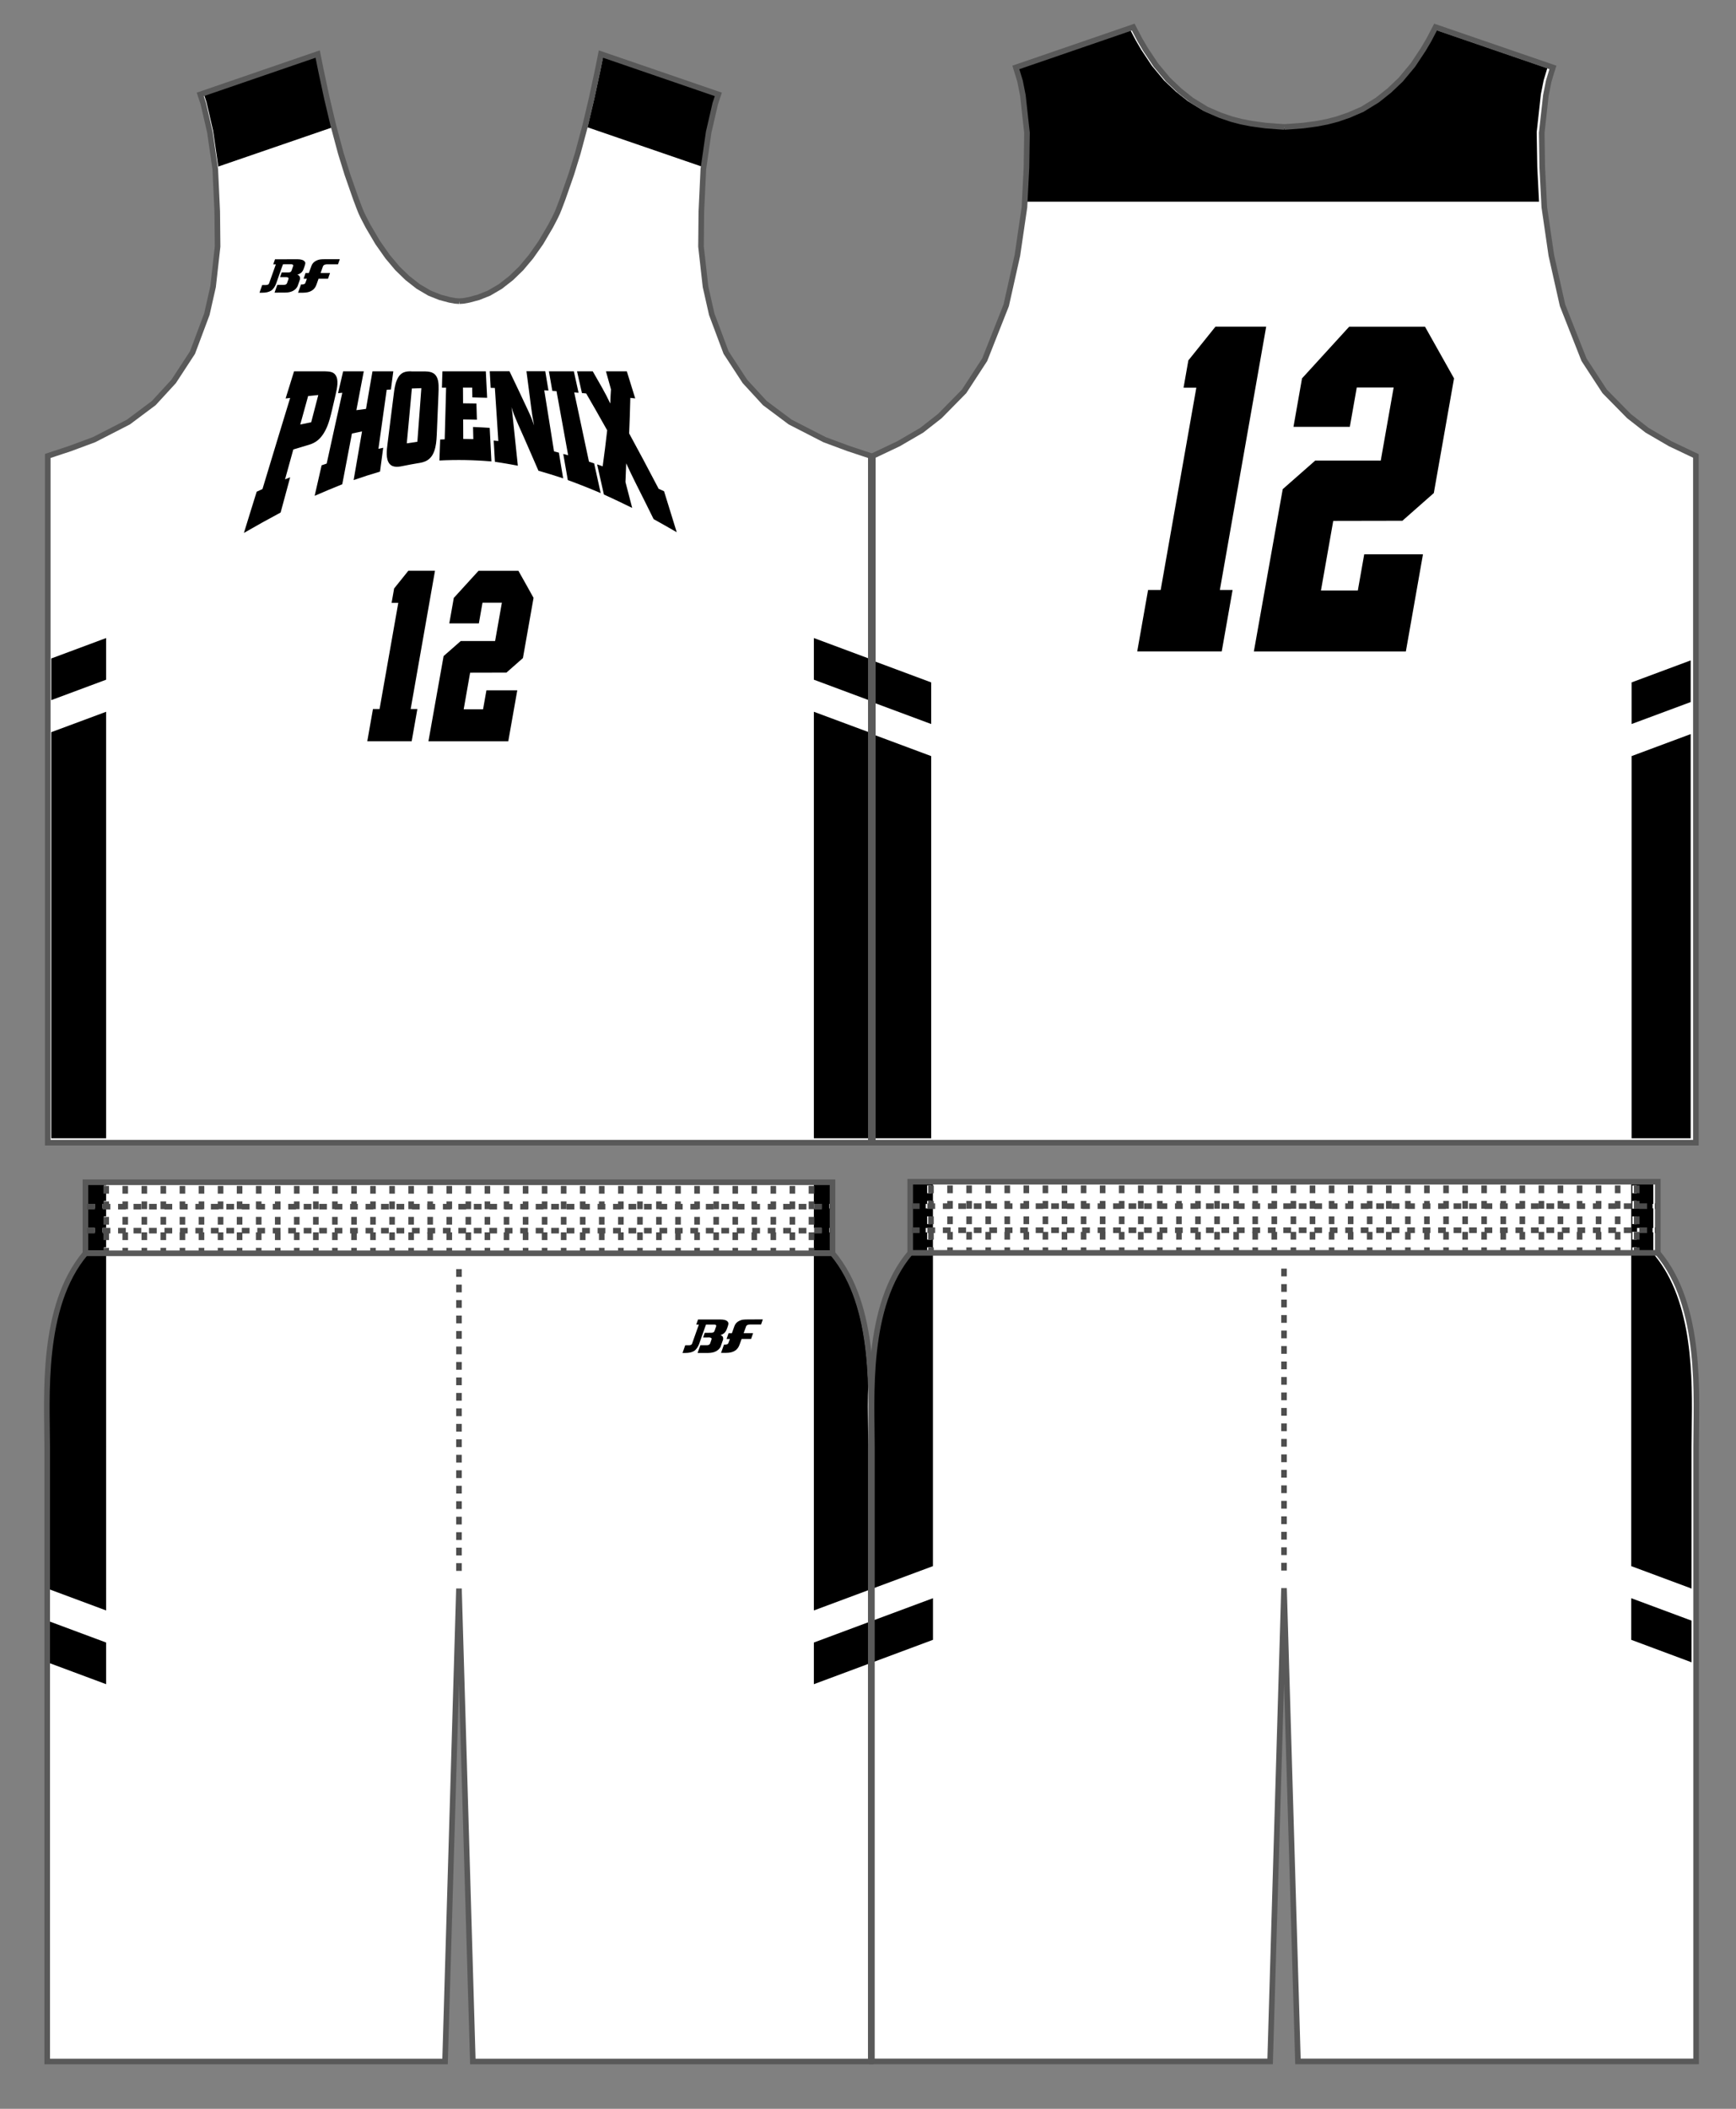 <?xml version="1.0" encoding="utf-8"?>
<!-- Generator: Adobe Illustrator 26.0.2, SVG Export Plug-In . SVG Version: 6.00 Build 0)  -->
<svg version="1.1" id="レイヤー_1" xmlns="http://www.w3.org/2000/svg" xmlns:xlink="http://www.w3.org/1999/xlink" x="0px"
	 y="0px" viewBox="0 0 396.85 481.89" enable-background="new 0 0 396.85 481.89" xml:space="preserve">
<rect x="0" y="0" width="396.85" height="481.89" fill="#808080" stroke="none"/>
<g id="base">
	<path fill="#FFFFFF" d="M208.07,286.3v-16.26h170.9v16.26c10.31,12.2,8.76,33.07,8.76,44.35v136.66c0,2.37,0,3.75,0,3.75h-91.02
		l-3.18-108.14l-3.18,108.14h-91.03c0,0,0-1.38,0-3.75V330.66C199.33,319.37,197.76,298.51,208.07,286.3z"/>
	<path fill="#FFFFFF" d="M19.53,286.4v-16.24h170.78v16.24c10.31,12.2,8.74,33.06,8.74,44.35v136.58c0,2.38,0,3.75,0,3.75h-90.97
		L104.92,363l-3.18,108.08H10.79c0,0,0-1.37,0-3.75V330.75C10.79,319.46,9.22,298.61,19.53,286.4z"/>
	<polyline fill="#FFFFFF" points="104.99,68.82 105.89,68.76 107.19,68.53 109.4,67.94 111.8,66.98 114.38,65.47 116.86,63.53 
		119.14,61.32 121.37,58.67 123.63,55.46 125.85,51.69 126.91,49.65 127.41,48.6 127.83,47.56 128.64,45.42 130.6,39.81 
		132.09,34.99 133.82,28.54 135.26,22.44 136.64,16.01 137.37,12.35 164.21,21.57 163.51,23.68 162,30.22 160.78,38.67 
		160.33,48.35 160.25,56.34 161.28,65.51 162.7,71.8 165.98,80.56 170.29,87.16 174.84,92.11 180.63,96.44 188.49,100.47 
		193.96,102.5 199.07,104.19 199.07,261.12 104.99,261.12 10.92,261.12 10.92,104.19 16.03,102.5 21.5,100.47 29.36,96.44 
		35.15,92.11 39.7,87.16 44.01,80.56 47.29,71.8 48.71,65.51 49.74,56.34 49.66,48.35 49.21,38.67 47.99,30.22 46.48,23.68 
		45.78,21.57 72.62,12.35 73.35,16.01 74.73,22.44 76.17,28.54 77.9,34.99 79.39,39.81 81.35,45.42 82.16,47.56 82.58,48.6 
		83.08,49.65 84.14,51.69 86.36,55.46 88.62,58.67 90.85,61.32 93.13,63.53 95.61,65.47 98.18,66.98 100.59,67.94 102.8,68.53 
		104.1,68.76 104.99,68.82 	"/>
	<polyline fill="#FFFFFF" points="293.61,29.01 295.23,28.9 297.97,28.69 301.17,28.25 303.43,27.81 305.69,27.22 308.32,26.32 
		311.42,24.98 314.85,22.87 317.58,20.7 320.21,18.2 322.98,14.88 325.37,11.28 326.64,9.12 328.17,6.19 355,15.41 354.62,16.6 
		354.04,18.53 353.39,21.79 352.44,30.36 352.56,38.28 353.03,47.34 354.63,58.34 357.2,69.77 362.11,82.21 366.83,89.44 
		372.39,95.09 376.52,98.32 381.81,101.4 387.68,104.19 387.68,261.12 293.61,261.12 199.53,261.12 199.53,104.19 205.41,101.4 
		210.7,98.32 214.83,95.09 220.39,89.44 225.1,82.21 230.02,69.77 232.58,58.34 234.19,47.34 234.65,38.28 234.77,30.36 
		233.83,21.79 233.18,18.53 232.59,16.6 232.22,15.41 259.05,6.19 260.58,9.12 261.85,11.28 264.24,14.88 267.01,18.2 269.64,20.7 
		272.36,22.87 275.8,24.98 278.89,26.32 281.52,27.22 283.78,27.81 286.05,28.25 289.25,28.69 291.99,28.9 293.61,29.01 	"/>
</g>
<g id="designA">
	<g>
		<path d="M24.26,286.8h-4.5c-8.91,10.74-8.68,28.23-8.52,39.82c0.02,1.43,0.04,2.77,0.04,3.99v32.57l12.98,4.83
			C24.26,368.01,24.26,286.8,24.26,286.8z"/>
		<polygon points="23.74,285.03 24.26,285.03 24.26,283.26 23.74,283.26 23.74,281.62 23.43,281.62 23.43,280.6 24.26,280.6 
			24.26,279.72 23.74,279.72 23.74,277.95 24.26,277.95 24.26,276.19 23.74,276.19 23.74,276.13 23.43,276.13 23.43,275.11 
			23.74,275.11 23.74,274.42 24.26,274.42 24.26,272.65 23.74,272.65 23.74,270.89 24.26,270.89 24.26,270.55 20.02,270.55 
			20.02,275.11 21.67,275.11 21.67,276.13 20.02,276.13 20.02,280.6 21.67,280.6 21.67,281.62 20.02,281.62 20.02,285.78 
			23.74,285.78 		"/>
		<polygon points="24.26,375.34 11.28,370.51 11.28,380.03 24.26,384.86 		"/>
		<path d="M186.05,368.01l12.41-4.62v-32.78c0-1.22-0.02-2.55-0.04-3.98c-0.04-3.23-0.09-6.91,0.05-10.78
			c-0.37-10.04-2.03-21.3-8.47-29.06h-3.95L186.05,368.01L186.05,368.01z"/>
		<polygon points="187.81,275.11 187.81,276.13 186.05,276.13 186.05,280.6 187.81,280.6 187.81,281.62 186.05,281.62 
			186.05,285.78 189.75,285.78 189.75,281.62 189.57,281.62 189.57,280.6 189.75,280.6 189.75,276.13 189.57,276.13 189.57,275.11 
			189.75,275.11 189.75,270.55 186.05,270.55 186.05,275.11 		"/>
		<polygon points="186.05,384.86 198.46,380.24 198.46,370.72 186.05,375.34 		"/>
		<path d="M199.55,326.63c-0.02,1.42-0.04,2.76-0.04,3.98V363l13.76-5.12v-67.03v-4.05h-5.31c-6.44,7.76-8.1,19.02-8.47,29.06
			C199.64,319.72,199.59,323.41,199.55,326.63z"/>
		<path d="M211.94,285.03h1.02v0.75h0.31v-4.16h-0.31v1.64h-1.02v-1.64h-0.31v-1.02h1.64v-4.47h-0.31v0.06h-1.02v-0.06h-0.31v-1.02
			h0.31v-0.69h1.02v0.69h0.31v-4.56h-5.05v4.56h1.64v1.02h-1.64v4.47h1.64v1.02h-1.64v4.16h3.72V285.03z M211.94,277.95h1.02v1.77
			h-1.02V277.95z M211.94,270.89h1.02v1.77h-1.02V270.89z"/>
		<polygon points="213.28,374.72 213.28,365.21 199.51,370.33 199.51,379.85 		"/>
		<path d="M373.14,285.78v-0.75h1.02v0.75h3.79v-4.16h-0.17v-1.02h0.17v-4.47h-0.17v-1.02h0.17v-4.56h-5.05v15.23L373.14,285.78
			L373.14,285.78z M374.24,275.11h1.77v1.02h-1.77V275.11z M374.24,280.6h1.77v1.02h-1.77V280.6z M373.14,270.89h1.02v1.77h-1.02
			V270.89z M373.14,274.42h1.02v1.77h-1.02V274.42z M373.14,277.95h1.02v1.77h-1.02V277.95z M373.14,281.49h1.02v1.77h-1.02V281.49z
			"/>
		<path d="M372.9,286.8v71.08l13.79,5.13v-32.4c0-1.23,0.02-2.57,0.04-3.99c0.16-11.6,0.39-29.08-8.52-39.82L372.9,286.8
			L372.9,286.8z"/>
		<polygon points="372.9,374.72 386.69,379.86 386.69,370.34 372.9,365.21 		"/>
		<polygon points="212.87,172.78 199.61,167.84 199.61,260.11 212.87,260.11 		"/>
		<polygon points="199.61,160.52 212.87,165.45 212.87,155.94 199.61,151 		"/>
		<polygon points="372.98,260.11 386.49,260.11 386.49,167.75 372.98,172.78 		"/>
		<polygon points="372.98,165.45 386.49,160.43 386.49,150.91 372.98,155.94 		"/>
		<polygon points="351.42,38.11 351.29,30.19 352.24,21.56 352.9,18.27 353.72,15.57 327.81,6.67 326.49,9.2 325.2,11.38 322.81,15 
			320.01,18.37 317.34,20.9 314.58,23.1 311.1,25.24 307.95,26.62 305.28,27.53 302.99,28.13 300.7,28.57 297.47,29.01 
			293.05,29.34 291.4,29.23 288.66,29.02 285.43,28.58 283.14,28.13 280.86,27.54 278.19,26.63 275.06,25.27 271.57,23.13 
			268.8,20.93 266.13,18.41 263.33,15.05 260.91,11.41 259.63,9.22 258.29,6.67 232.38,15.56 233.19,18.22 233.85,21.52 
			234.8,30.12 234.69,38.1 234.28,46.09 351.82,46.09 		"/>
		<polygon points="186.05,249.95 186.05,260.11 198.59,260.11 198.59,167.31 186.05,162.65 		"/>
		<polygon points="186.05,155.32 198.59,159.99 198.59,150.47 186.05,145.8 		"/>
		<polygon points="24.26,162.65 11.72,167.31 11.72,260.11 24.26,260.11 24.26,249.95 		"/>
		<polygon points="24.26,145.8 11.72,150.47 11.72,159.99 24.26,155.32 		"/>
		<polygon points="75.88,28.5 74.44,22.39 72.44,12.87 46.67,21.72 47.21,23.35 48.73,29.93 49.9,38.06 76.04,29.08 		"/>
		<polygon points="161.58,29.97 163.1,23.39 163.65,21.72 137.88,12.87 137.26,15.95 135.88,22.38 134.44,28.48 134.28,29.08 
			160.41,38.06 		"/>
	</g>
</g>
<g id="BackNumber">
	<g id="BACK-NSC-05">
		<g id="BACK-NSC-05-B">
		</g>
		<g id="BACK-NSC-05-BASE">
		</g>
		<g id="BACK-NSC-05-A">
			<path d="M289.45,74.65h-11.6l-2.06,2.57c-1.6,1.99-3.81,4.74-3.9,4.85l-0.23,0.28l-1.1,6.25h2.92l-8.15,46.22h-2.88l-2.48,14.04
				h19.32l2.48-14.04h-2.91L289.45,74.65z"/>
			<path d="M326.02,75.12l-0.26-0.46h-17.34l-3.24,3.55c-2.94,3.22-7.14,7.83-7.26,7.95l-0.28,0.31l-1.95,11.07h12.88l1.59-9h8.43
				l-2.95,16.71l-14.97-0.01l-7.44,6.54l-3.63,20.4c-1.41,7.91-2.71,15.23-2.76,15.53l-0.21,1.16h34.75l3.91-22.2h-13.43l-1.46,8.27
				h-8.43l2.81-15.91l15.81-0.03l7.18-6.33l4.62-26.2l-0.17-0.31C332.1,85.94,326.13,75.31,326.02,75.12z"/>
		</g>
	</g>
</g>
<g id="FrontNumber">
	<g id="NSC-05">
		<g id="NSC-05-B">
		</g>
		<g id="NSC-05-BASE">
		</g>
		<g id="NSC-05-A">
			<path d="M99.44,130.42h-6.09l-1.08,1.35c-0.84,1.04-2,2.49-2.05,2.55l-0.12,0.15l-0.58,3.28h1.53l-4.28,24.27h-1.51l-1.3,7.37
				h10.15l1.3-7.37h-1.53L99.44,130.42z"/>
			<path d="M118.64,130.67l-0.14-0.24h-9.1l-1.7,1.86c-1.54,1.69-3.75,4.11-3.81,4.18l-0.15,0.16l-1.03,5.82h6.76l0.83-4.73h4.43
				l-1.55,8.77h-7.86l-3.91,3.43l-1.91,10.71c-0.74,4.16-1.42,8-1.45,8.16l-0.11,0.61h18.25l2.06-11.66h-7.05l-0.77,4.34H106
				l1.47-8.36l8.3-0.02l3.77-3.32l2.43-13.76l-0.09-0.16C121.84,136.35,118.7,130.77,118.64,130.67z"/>
		</g>
	</g>
</g>
<g id="lettering">
	<g id="X">
		<g id="X-B">
		</g>
		<g id="X-BASE">
		</g>
		<g id="X-A">
			<path d="M72.76,90.27c-0.52,2.01-1.07,4.08-1.62,6.22c-0.84,0.17-1.67,0.34-2.5,0.52c0.62-2.24,1.22-4.41,1.8-6.51
				C71.21,90.43,71.98,90.35,72.76,90.27 M65.29,91.06c0.34-0.04,0.68-0.08,1.04-0.12c-0.47,1.52-0.93,3.06-1.42,4.64
				c-0.49,1.62-1,3.29-1.52,4.99c-0.53,1.75-1.07,3.54-1.63,5.38c-0.58,1.88-1.16,3.82-1.76,5.81c-0.44,0.2-0.88,0.4-1.32,0.6
				c-0.46,1.49-0.93,3.01-1.42,4.56c-0.49,1.59-0.99,3.2-1.5,4.86c2.85-1.65,5.66-3.2,8.39-4.66c0.75-2.78,1.48-5.46,2.18-8.05
				c-0.39,0.16-0.78,0.32-1.17,0.47c0.65-2.35,1.28-4.62,1.89-6.83c1.03-0.31,2.05-0.62,3.08-0.92c1.28-0.37,2.94-0.82,4.33-3.6
				c0.74-1.47,1.13-3.19,1.46-4.57c0.26-1.15,0.53-2.29,0.79-3.39c0.35-1.52,0.79-3.47-0.05-4.58c-0.54-0.73-1.42-0.76-2.43-0.8
				h-7.01C66.59,86.85,65.95,88.91,65.29,91.06"/>
			<path d="M78.44,84.85h4.72c-0.27,1.4-0.54,2.82-0.82,4.28c-0.28,1.5-0.58,3.03-0.87,4.6c0.74-0.1,1.47-0.2,2.2-0.29
				c0.26-1.52,0.52-2.99,0.76-4.44c0.25-1.42,0.49-2.79,0.72-4.15h4.76c-0.18,1.36-0.36,2.74-0.55,4.16
				c-0.32,0.02-0.64,0.03-0.96,0.05c-0.3,2.07-0.59,4.21-0.9,6.41c-0.32,2.28-0.65,4.65-0.99,7.09c0.36-0.08,0.72-0.16,1.09-0.24
				c-0.24,1.77-0.48,3.59-0.73,5.45c-1.99,0.58-4,1.23-6.03,1.93c0.34-1.98,0.68-3.9,1-5.78c0.31-1.83,0.62-3.6,0.92-5.34
				c-0.76,0.16-1.54,0.32-2.31,0.49c-0.34,1.8-0.7,3.66-1.06,5.56c-0.37,1.96-0.76,3.97-1.15,6.03c-2.07,0.83-4.17,1.71-6.31,2.64
				c0.54-2.39,1.08-4.71,1.59-6.97c0.39-0.13,0.77-0.27,1.16-0.4c0.33-1.5,0.65-2.98,0.97-4.42c0.32-1.42,0.61-2.8,0.91-4.15
				c0.3-1.33,0.58-2.63,0.87-3.91c0.27-1.25,0.55-2.49,0.82-3.69c-0.32,0.02-0.65,0.05-0.97,0.08
				C77.69,88.14,78.07,86.48,78.44,84.85"/>
			<path d="M95.41,100.95c-0.8,0.11-1.6,0.23-2.42,0.36c0.21-2.26,0.42-4.44,0.61-6.56c0.19-2.05,0.37-4.04,0.55-5.97
				c0.72-0.02,1.45-0.05,2.17-0.08c-0.14,1.89-0.28,3.84-0.43,5.84C95.73,96.61,95.58,98.75,95.41,100.95 M94.01,84.85
				c-1.06,0-2.45,0-3.29,2.01c-0.44,1.02-0.58,2.2-0.73,3.4c-0.22,1.72-0.44,3.49-0.67,5.3c-0.24,1.87-0.47,3.8-0.72,5.77
				c-0.21,1.62-0.45,3.57,0.45,4.66c0.81,0.97,2.22,0.68,3.29,0.45c1.03-0.21,2.05-0.4,3.07-0.57c1.46-0.22,3.4-0.5,4.11-3.65
				c0.26-1.1,0.31-2.45,0.36-3.69c0.06-1.48,0.12-2.92,0.18-4.33c0.06-1.39,0.11-2.75,0.17-4.07c0.06-1.55,0.11-2.78-0.27-3.72
				c-0.59-1.46-1.84-1.54-3.18-1.54h-2.77V84.85z"/>
			<path d="M101.14,84.85h9.92c0.1,1.95,0.2,3.97,0.3,6.05c-1.12-0.04-2.25-0.06-3.38-0.09c-0.01-0.75-0.03-1.49-0.04-2.23
				c-0.7,0-1.4-0.01-2.1-0.01c0,1.17,0.01,2.37,0.02,3.59c1.02,0.01,2.04,0.02,3.05,0.04c0.03,1.21,0.07,2.45,0.11,3.71
				c-1.05-0.03-2.09-0.06-3.14-0.07c0.01,1.45,0.01,2.94,0.02,4.46c0.77,0.01,1.53,0.03,2.3,0.05c-0.02-0.94-0.05-1.87-0.06-2.78
				c1.27,0.05,2.54,0.12,3.81,0.2c0.13,2.46,0.26,5.02,0.39,7.67c-3.98-0.34-7.93-0.41-11.89-0.21c0.06-1.63,0.12-3.23,0.17-4.79
				c0.35-0.02,0.69-0.04,1.04-0.05c0.06-2.12,0.11-4.17,0.17-6.17c0.05-1.93,0.1-3.81,0.15-5.63c-0.32,0-0.63,0.01-0.95,0.01
				C101.05,87.32,101.1,86.07,101.14,84.85"/>
			<path d="M124.65,84.85c0.24,1.44,0.49,2.9,0.73,4.4c-0.32-0.02-0.64-0.05-0.96-0.07c0.34,2.13,0.69,4.34,1.06,6.62
				c0.37,2.37,0.77,4.82,1.17,7.35c0.37,0.09,0.74,0.19,1.11,0.29c0.31,1.9,0.65,3.86,0.98,5.87c-1.9-0.63-3.79-1.21-5.65-1.74
				c-0.8-1.86-1.59-3.65-2.34-5.38c-0.73-1.69-1.46-3.31-2.16-4.88c-1.05-2.4-1.21-2.84-1.66-4.27c0.15,0.84,0.18,1.17,0.41,3.45
				c0.17,1.55,0.33,3.15,0.5,4.79c0.18,1.68,0.35,3.39,0.54,5.14c-1.76-0.34-3.5-0.64-5.24-0.89c-0.09-1.66-0.18-3.28-0.28-4.86
				c0.35,0.03,0.71,0.08,1.06,0.11c-0.14-2.18-0.28-4.29-0.41-6.34c-0.13-1.98-0.25-3.91-0.38-5.78c-0.32-0.01-0.64-0.01-0.96-0.03
				c-0.07-1.29-0.14-2.56-0.21-3.8h4.51c0.66,1.37,1.34,2.8,2.04,4.27c0.72,1.51,1.46,3.07,2.21,4.7c0.74,1.58,0.88,1.97,1.38,3.42
				c-0.39-1.96-0.45-2.44-0.68-4.17c-0.19-1.45-0.37-2.86-0.55-4.25c-0.18-1.35-0.35-2.68-0.52-3.97h4.3V84.85z"/>
			<path d="M125.48,84.85h5.7c0.35,1.59,0.71,3.23,1.08,4.91c-0.33-0.03-0.66-0.05-0.99-0.08c0.51,2.39,1.04,4.87,1.59,7.45
				c0.28,1.33,0.57,2.68,0.86,4.06c0.3,1.41,0.61,2.84,0.92,4.31c0.39,0.13,0.79,0.26,1.18,0.39c0.49,2.19,0.99,4.45,1.5,6.79
				c-2.55-1.08-5.06-2.08-7.52-2.98c-0.36-2.05-0.7-4.04-1.04-5.97c0.37,0.1,0.74,0.21,1.12,0.31c-0.24-1.35-0.48-2.67-0.72-3.97
				c-0.23-1.28-0.45-2.53-0.68-3.76c-0.43-2.4-0.86-4.71-1.26-6.93c-0.32-0.02-0.65-0.04-0.96-0.07
				C125.99,87.78,125.73,86.3,125.48,84.85"/>
			<path d="M138.52,84.85h4.77c0.62,2,1.26,4.05,1.92,6.19c-0.37-0.04-0.74-0.09-1.12-0.12c-0.03,1.33-0.07,2.66-0.11,4
				c-0.05,1.37-0.1,2.75-0.16,4.12c1.03,1.9,2.09,3.88,3.21,5.95c1.14,2.13,2.32,4.37,3.54,6.71c0.41,0.18,0.82,0.37,1.23,0.55
				c0.46,1.49,0.93,3,1.41,4.55c0.49,1.58,0.99,3.18,1.49,4.82c-1.78-1.03-3.54-2.03-5.28-2.99c-0.75-1.52-1.48-3-2.2-4.43
				c-0.7-1.41-1.39-2.78-2.06-4.11c-0.95-1.91-1.17-2.42-2.01-4.21c-0.05,1.42-0.11,2.83-0.17,4.27c0.5,1.92,1.01,3.89,1.54,5.92
				c-2.19-1.08-4.34-2.1-6.47-3.07c-0.53-2.37-1.05-4.66-1.55-6.88c0.42,0.15,0.85,0.3,1.27,0.44c0.19-1.39,0.37-2.78,0.55-4.17
				c0.16-1.36,0.33-2.71,0.48-4.06c-0.86-1.52-1.68-3-2.49-4.41c-0.79-1.39-1.56-2.72-2.31-4.01c-0.33-0.04-0.65-0.06-0.97-0.09
				c-0.38-1.7-0.77-3.36-1.12-4.97h3.59c0.68,1.19,1.39,2.41,2.1,3.68c0.91,1.65,1.12,2.04,1.91,3.68c0.05-1.74,0.08-1.97,0.16-3.23
				C139.27,87.57,138.89,86.2,138.52,84.85"/>
		</g>
	</g>
</g>
<g id="logoEdge">
	<path fill-rule="evenodd" clip-rule="evenodd" fill="#FFFFFF" d="M165.27,306.94h0.51c0.17,0,0.38-0.03,0.42-0.16l0.17-0.46h-0.75
		l0.71-1.99h0.76l0.49-1.37c0.23-0.65,0.67-1.13,1.31-1.42c0.29-0.16,0.58-0.24,0.87-0.3c0.3-0.04,0.73-0.06,1.26-0.06l3.86-0.01
		l-0.65,1.84l-2.69,0.01c-0.24,0-0.53,0.03-0.65,0.18l-0.02,0.07l-0.05,0.14l-0.05,0.14l-0.28,0.8h2.16l-0.71,1.99h-2.15l-0.39,1.08
		c-0.24,0.7-0.66,1.23-1.21,1.57c-0.56,0.35-1.29,0.52-2.19,0.52h-1.62L165.27,306.94z"/>
	<path fill-rule="evenodd" clip-rule="evenodd" fill="#FFFFFF" d="M156.4,307.08h0.62l0.44-0.01c0.17,0,0.39-0.02,0.43-0.14
		l0.11-0.32l1-2.81l0.27-0.78h-0.59l0.65-1.84l1.78-0.01h3.57c0.96,0,1.58,0.2,1.94,0.63c0.17,0.2,0.25,0.44,0.25,0.68
		c0,0.18-0.07,0.45-0.21,0.85l-0.15,0.41c-0.16,0.45-0.37,0.81-0.64,1.06c-0.13,0.13-0.28,0.23-0.46,0.34
		c0.04,0.04,0.07,0.08,0.11,0.14c0.14,0.24,0.18,0.56,0.12,0.92l-0.01,0.03l-0.11,0.32l-0.48,1.36l-0.01,0.03
		c-0.58,1.03-1.65,1.56-3.16,1.56H159l0.32-0.9c-0.14,0.16-0.29,0.29-0.45,0.39c-0.55,0.34-1.28,0.51-2.19,0.51l-1.13,0.01
		L156.4,307.08z M160.2,307.07h1.43c0.33-0.03,0.37-0.15,0.39-0.2l0.31-0.87c-0.02,0-0.07-0.02-0.14-0.02h-0.12h-1.48L160.2,307.07z
		 M161.21,304.22h1.43c0.33,0,0.37-0.14,0.4-0.2l0.34-0.99c-0.03-0.01-0.06-0.01-0.08-0.01h-1.67L161.21,304.22z"/>
	<path fill-rule="evenodd" clip-rule="evenodd" fill="#FFFFFF" d="M68.57,64.66h0.51c0.17,0,0.38-0.02,0.42-0.15l0.17-0.46h-0.75
		l0.7-1.99h0.75l0.49-1.37c0.23-0.65,0.66-1.14,1.31-1.43c0.29-0.15,0.58-0.23,0.87-0.29c0.29-0.05,0.73-0.07,1.26-0.07l3.86-0.01
		l-0.65,1.84l-2.7,0.01c-0.23,0-0.53,0.03-0.65,0.18l-0.02,0.05l-0.05,0.14l-0.04,0.15l-0.29,0.8h2.16l-0.71,1.98h-2.15l-0.39,1.09
		c-0.25,0.71-0.66,1.24-1.23,1.58c-0.55,0.34-1.28,0.5-2.18,0.52h-1.62L68.57,64.66z"/>
	<path fill-rule="evenodd" clip-rule="evenodd" fill="#FFFFFF" d="M59.69,64.8h0.62h0.44c0.17,0,0.39-0.03,0.43-0.15l0.11-0.31
		l0.99-2.83l0.27-0.77h-0.6l0.65-1.84l1.77-0.01h3.59c0.95,0,1.57,0.2,1.93,0.63c0.16,0.2,0.26,0.42,0.25,0.66
		c0,0.19-0.06,0.45-0.21,0.87l-0.14,0.41c-0.16,0.45-0.37,0.8-0.64,1.05c-0.13,0.13-0.28,0.24-0.46,0.34
		c0.04,0.04,0.08,0.1,0.11,0.14c0.14,0.25,0.18,0.56,0.12,0.92l-0.01,0.03l-0.11,0.32l-0.48,1.36l-0.01,0.02
		c-0.58,1.05-1.65,1.56-3.16,1.56l-2.86,0.01l0.31-0.9c-0.14,0.15-0.29,0.27-0.46,0.38c-0.55,0.35-1.28,0.52-2.18,0.52h-1.13
		L59.69,64.8z M63.5,64.8l1.42-0.01c0.34-0.02,0.39-0.15,0.4-0.19l0.31-0.88c-0.03-0.01-0.07-0.02-0.14-0.03h-0.12h-1.48L63.5,64.8z
		 M64.5,61.95h1.43c0.32,0,0.38-0.14,0.4-0.2l0.34-1c-0.02,0-0.05-0.01-0.08-0.01l-1.66,0.01L64.5,61.95z"/>
</g>
<g id="logo">
	<path fill-rule="evenodd" clip-rule="evenodd" d="M170.57,303.04c0.15-0.26,0.47-0.37,0.96-0.38h2.45l0.4-1.16l-3.38,0.01
		c-0.55,0-0.95,0.03-1.21,0.06c-0.26,0.04-0.52,0.13-0.78,0.26c-0.56,0.25-0.94,0.68-1.13,1.23l-0.57,1.6h-0.76l-0.46,1.32h0.76
		l-0.33,0.91l0,0c-0.1,0.25-0.34,0.38-0.75,0.38h-0.27l-0.67,1.88h0.73h0.41c0.84,0,1.51-0.16,2.01-0.47s0.86-0.78,1.08-1.4
		l0.47-1.31l2.17-0.01l0.46-1.31H170l0.45-1.26l0,0l0.1-0.26L170.57,303.04z"/>
	<path fill-rule="evenodd" clip-rule="evenodd" d="M166.35,302.02c-0.28-0.34-0.84-0.5-1.66-0.5h-3.58h-0.95h-0.59l-0.41,1.16h0.6
		l-0.44,1.23l-1,2.82l-0.11,0.31c-0.08,0.25-0.33,0.38-0.75,0.38h-0.44h-0.38l-0.62,1.76l0.24-0.01h0.4c0.86,0,1.52-0.15,2.01-0.45
		c0.5-0.32,0.95-1.02,1.17-1.65l0.05-0.16l1.06-3l0.44-1.23h1.91c0.08,0,0.18,0.02,0.27,0.06c0.15,0.08,0.2,0.19,0.14,0.35
		l-0.37,1.05c-0.09,0.27-0.34,0.42-0.71,0.42l-1.53,0.01l-0.38,1.07l1.34-0.01h0.15c0.39,0.05,0.54,0.2,0.44,0.45l-0.31,0.91
		c-0.09,0.25-0.33,0.4-0.71,0.42h-0.13h-1.41l-0.62,1.76h2.39c1.39-0.01,2.34-0.47,2.86-1.39l0.11-0.33l0.35-1.01l0.11-0.28
		c0.05-0.29,0.03-0.52-0.07-0.7c-0.11-0.17-0.28-0.29-0.52-0.37c0.39-0.13,0.7-0.3,0.93-0.52c0.22-0.22,0.41-0.54,0.55-0.94
		l0.15-0.41c0.12-0.35,0.19-0.59,0.19-0.75C166.53,302.31,166.46,302.16,166.35,302.02z"/>
	<path fill-rule="evenodd" clip-rule="evenodd" d="M73.87,60.77c0.15-0.25,0.47-0.38,0.95-0.38h2.45l0.41-1.16H74.3
		c-0.55,0-0.95,0.03-1.21,0.07c-0.26,0.05-0.51,0.13-0.78,0.26c-0.55,0.26-0.94,0.68-1.13,1.23l-0.58,1.6h-0.75L69.4,63.7h0.75
		l-0.33,0.93l0,0C69.74,64.87,69.48,65,69.08,65h-0.27l-0.67,1.89h0.73h0.4c0.84-0.01,1.51-0.16,2.01-0.48
		c0.5-0.29,0.86-0.77,1.07-1.39l0.47-1.32h2.16l0.46-1.31h-2.15l0.44-1.26l0,0l0.1-0.26L73.87,60.77z"/>
	<path fill-rule="evenodd" clip-rule="evenodd" d="M69.64,59.75c-0.28-0.34-0.84-0.51-1.66-0.51l-3.58,0.01h-0.94h-0.59l-0.41,1.16
		h0.6l-0.44,1.23l-1,2.81l-0.11,0.31c-0.08,0.25-0.33,0.37-0.75,0.37h-0.44h-0.38l-0.62,1.76h0.24h0.41c0.84,0,1.51-0.16,2-0.47
		c0.51-0.32,0.95-1.02,1.17-1.65l0.05-0.15l1.06-3.01l0.44-1.22l1.91-0.01c0.09,0,0.17,0.02,0.27,0.06c0.16,0.08,0.2,0.19,0.15,0.35
		l-0.37,1.05c-0.1,0.27-0.34,0.42-0.72,0.42H64.4l-0.38,1.07h1.34h0.14c0.39,0.04,0.54,0.19,0.44,0.45l-0.32,0.91
		c-0.08,0.24-0.32,0.39-0.7,0.41H64.8l-1.41,0.01l-0.63,1.76l2.39-0.01c1.39,0,2.34-0.47,2.85-1.39l0.12-0.32l0.35-1.01l0.1-0.29
		c0.05-0.29,0.02-0.51-0.08-0.69s-0.27-0.29-0.52-0.38c0.39-0.13,0.7-0.3,0.94-0.52c0.23-0.22,0.41-0.53,0.55-0.94l0.14-0.4
		c0.12-0.35,0.19-0.6,0.19-0.76C69.82,60.03,69.76,59.89,69.64,59.75z"/>
</g>
<g id="frame">
	<polyline fill="none" stroke="#595959" stroke-width="1.28" points="104.99,68.82 105.89,68.76 107.19,68.53 109.4,67.94 
		111.8,66.98 114.38,65.47 116.86,63.53 119.14,61.32 121.37,58.67 123.63,55.46 125.85,51.69 126.91,49.65 127.41,48.6 
		127.83,47.56 128.64,45.42 130.6,39.81 132.09,34.99 133.82,28.54 135.26,22.44 136.64,16.01 137.37,12.35 164.21,21.57 
		163.51,23.68 162,30.22 160.78,38.67 160.33,48.35 160.25,56.34 161.28,65.51 162.7,71.8 165.98,80.56 170.29,87.16 174.84,92.11 
		180.63,96.44 188.49,100.47 193.96,102.5 199.07,104.19 199.07,261.12 104.99,261.12 10.92,261.12 10.92,104.19 16.03,102.5 
		21.5,100.47 29.36,96.44 35.15,92.11 39.7,87.16 44.01,80.56 47.29,71.8 48.71,65.51 49.74,56.34 49.66,48.35 49.21,38.67 
		47.99,30.22 46.48,23.68 45.78,21.57 72.62,12.35 73.35,16.01 74.73,22.44 76.17,28.54 77.9,34.99 79.39,39.81 81.35,45.42 
		82.16,47.56 82.58,48.6 83.08,49.65 84.14,51.69 86.36,55.46 88.62,58.67 90.85,61.32 93.13,63.53 95.61,65.47 98.18,66.98 
		100.59,67.94 102.8,68.53 104.1,68.76 104.99,68.82 	"/>
	
		<line fill="none" stroke="#4D4D4D" stroke-width="1.279" stroke-dasharray="1.768,1.768,1.768,1.768,1.768,1.768" x1="104.92" y1="358.97" x2="104.92" y2="288.5"/>
	<path fill="none" stroke="#595959" stroke-width="1.279" d="M190.31,286.4v-16.24H19.53v16.24c-10.31,12.2-8.74,33.06-8.74,44.35
		v136.58c0,2.38,0,3.75,0,3.75h90.95L104.92,363l3.17,108.08h90.97c0,0,0-1.37,0-3.75V330.75
		C199.05,319.46,200.62,298.61,190.31,286.4z"/>
	<g>
		<g>
			<g>
				<g>
					<g>
						
							<line fill="none" stroke="#4D4D4D" stroke-width="1.279" stroke-dasharray="1.768,1.768,1.768,1.768,1.768,1.768" x1="24.28" y1="271" x2="24.28" y2="286.4"/>
						
							<line fill="none" stroke="#4D4D4D" stroke-width="1.279" stroke-dasharray="1.768,1.768,1.768,1.768,1.768,1.768" x1="28.63" y1="271" x2="28.63" y2="286.4"/>
						
							<line fill="none" stroke="#4D4D4D" stroke-width="1.279" stroke-dasharray="1.768,1.768,1.768,1.768,1.768,1.768" x1="32.99" y1="271" x2="32.99" y2="286.4"/>
						
							<line fill="none" stroke="#4D4D4D" stroke-width="1.279" stroke-dasharray="1.768,1.768,1.768,1.768,1.768,1.768" x1="37.34" y1="271" x2="37.34" y2="286.4"/>
					</g>
					<g>
						
							<line fill="none" stroke="#4D4D4D" stroke-width="1.279" stroke-dasharray="1.768,1.768,1.768,1.768,1.768,1.768" x1="41.7" y1="271" x2="41.7" y2="286.4"/>
						
							<line fill="none" stroke="#4D4D4D" stroke-width="1.279" stroke-dasharray="1.768,1.768,1.768,1.768,1.768,1.768" x1="46.06" y1="271" x2="46.06" y2="286.4"/>
						
							<line fill="none" stroke="#4D4D4D" stroke-width="1.279" stroke-dasharray="1.768,1.768,1.768,1.768,1.768,1.768" x1="50.42" y1="271" x2="50.42" y2="286.4"/>
						
							<line fill="none" stroke="#4D4D4D" stroke-width="1.279" stroke-dasharray="1.768,1.768,1.768,1.768,1.768,1.768" x1="54.77" y1="271" x2="54.77" y2="286.4"/>
					</g>
					<g>
						
							<line fill="none" stroke="#4D4D4D" stroke-width="1.279" stroke-dasharray="1.768,1.768,1.768,1.768,1.768,1.768" x1="59.14" y1="271" x2="59.14" y2="286.4"/>
						
							<line fill="none" stroke="#4D4D4D" stroke-width="1.279" stroke-dasharray="1.768,1.768,1.768,1.768,1.768,1.768" x1="63.49" y1="271" x2="63.49" y2="286.4"/>
						
							<line fill="none" stroke="#4D4D4D" stroke-width="1.279" stroke-dasharray="1.768,1.768,1.768,1.768,1.768,1.768" x1="67.84" y1="271" x2="67.84" y2="286.4"/>
						
							<line fill="none" stroke="#4D4D4D" stroke-width="1.279" stroke-dasharray="1.768,1.768,1.768,1.768,1.768,1.768" x1="72.2" y1="271" x2="72.2" y2="286.4"/>
					</g>
					<g>
						
							<line fill="none" stroke="#4D4D4D" stroke-width="1.279" stroke-dasharray="1.768,1.768,1.768,1.768,1.768,1.768" x1="76.56" y1="271" x2="76.56" y2="286.4"/>
						
							<line fill="none" stroke="#4D4D4D" stroke-width="1.279" stroke-dasharray="1.768,1.768,1.768,1.768,1.768,1.768" x1="80.93" y1="271" x2="80.93" y2="286.4"/>
						
							<line fill="none" stroke="#4D4D4D" stroke-width="1.279" stroke-dasharray="1.768,1.768,1.768,1.768,1.768,1.768" x1="85.27" y1="271" x2="85.27" y2="286.4"/>
						
							<line fill="none" stroke="#4D4D4D" stroke-width="1.279" stroke-dasharray="1.768,1.768,1.768,1.768,1.768,1.768" x1="89.63" y1="271" x2="89.63" y2="286.4"/>
					</g>
				</g>
				<g>
					<g>
						
							<line fill="none" stroke="#4D4D4D" stroke-width="1.279" stroke-dasharray="1.768,1.768,1.768,1.768,1.768,1.768" x1="93.99" y1="271" x2="93.99" y2="286.4"/>
						
							<line fill="none" stroke="#4D4D4D" stroke-width="1.279" stroke-dasharray="1.768,1.768,1.768,1.768,1.768,1.768" x1="98.34" y1="271" x2="98.34" y2="286.4"/>
						
							<line fill="none" stroke="#4D4D4D" stroke-width="1.279" stroke-dasharray="1.768,1.768,1.768,1.768,1.768,1.768" x1="102.71" y1="271" x2="102.71" y2="286.4"/>
						
							<line fill="none" stroke="#4D4D4D" stroke-width="1.279" stroke-dasharray="1.768,1.768,1.768,1.768,1.768,1.768" x1="107.06" y1="271" x2="107.06" y2="286.4"/>
					</g>
					<g>
						
							<line fill="none" stroke="#4D4D4D" stroke-width="1.279" stroke-dasharray="1.768,1.768,1.768,1.768,1.768,1.768" x1="111.42" y1="271" x2="111.42" y2="286.4"/>
						
							<line fill="none" stroke="#4D4D4D" stroke-width="1.279" stroke-dasharray="1.768,1.768,1.768,1.768,1.768,1.768" x1="115.79" y1="271" x2="115.79" y2="286.4"/>
						
							<line fill="none" stroke="#4D4D4D" stroke-width="1.279" stroke-dasharray="1.768,1.768,1.768,1.768,1.768,1.768" x1="120.15" y1="271" x2="120.15" y2="286.4"/>
						
							<line fill="none" stroke="#4D4D4D" stroke-width="1.279" stroke-dasharray="1.768,1.768,1.768,1.768,1.768,1.768" x1="124.5" y1="271" x2="124.5" y2="286.4"/>
					</g>
					<g>
						
							<line fill="none" stroke="#4D4D4D" stroke-width="1.279" stroke-dasharray="1.768,1.768,1.768,1.768,1.768,1.768" x1="128.85" y1="271" x2="128.85" y2="286.4"/>
						
							<line fill="none" stroke="#4D4D4D" stroke-width="1.279" stroke-dasharray="1.768,1.768,1.768,1.768,1.768,1.768" x1="133.21" y1="271" x2="133.21" y2="286.4"/>
						
							<line fill="none" stroke="#4D4D4D" stroke-width="1.279" stroke-dasharray="1.768,1.768,1.768,1.768,1.768,1.768" x1="137.56" y1="271" x2="137.56" y2="286.4"/>
						
							<line fill="none" stroke="#4D4D4D" stroke-width="1.279" stroke-dasharray="1.768,1.768,1.768,1.768,1.768,1.768" x1="141.93" y1="271" x2="141.93" y2="286.4"/>
					</g>
					<g>
						
							<line fill="none" stroke="#4D4D4D" stroke-width="1.279" stroke-dasharray="1.768,1.768,1.768,1.768,1.768,1.768" x1="146.29" y1="271" x2="146.29" y2="286.4"/>
						
							<line fill="none" stroke="#4D4D4D" stroke-width="1.279" stroke-dasharray="1.768,1.768,1.768,1.768,1.768,1.768" x1="150.63" y1="271" x2="150.63" y2="286.4"/>
						
							<line fill="none" stroke="#4D4D4D" stroke-width="1.279" stroke-dasharray="1.768,1.768,1.768,1.768,1.768,1.768" x1="155" y1="271" x2="155" y2="286.4"/>
						
							<line fill="none" stroke="#4D4D4D" stroke-width="1.279" stroke-dasharray="1.768,1.768,1.768,1.768,1.768,1.768" x1="159.35" y1="271" x2="159.35" y2="286.4"/>
					</g>
				</g>
				<g>
					<g>
						
							<line fill="none" stroke="#4D4D4D" stroke-width="1.279" stroke-dasharray="1.768,1.768,1.768,1.768,1.768,1.768" x1="163.72" y1="271" x2="163.72" y2="286.4"/>
						
							<line fill="none" stroke="#4D4D4D" stroke-width="1.279" stroke-dasharray="1.768,1.768,1.768,1.768,1.768,1.768" x1="168.08" y1="271" x2="168.08" y2="286.4"/>
						
							<line fill="none" stroke="#4D4D4D" stroke-width="1.279" stroke-dasharray="1.768,1.768,1.768,1.768,1.768,1.768" x1="172.43" y1="271" x2="172.43" y2="286.4"/>
						
							<line fill="none" stroke="#4D4D4D" stroke-width="1.279" stroke-dasharray="1.768,1.768,1.768,1.768,1.768,1.768" x1="176.78" y1="271" x2="176.78" y2="286.4"/>
					</g>
					<g>
						
							<line fill="none" stroke="#4D4D4D" stroke-width="1.279" stroke-dasharray="1.768,1.768,1.768,1.768,1.768,1.768" x1="181.14" y1="271" x2="181.14" y2="286.4"/>
						
							<line fill="none" stroke="#4D4D4D" stroke-width="1.279" stroke-dasharray="1.768,1.768,1.768,1.768,1.768,1.768" x1="185.5" y1="271" x2="185.5" y2="286.4"/>
					</g>
				</g>
				
					<line fill="none" stroke="#4D4D4D" stroke-width="1.279" stroke-dasharray="1.768,1.768,1.768,1.768,1.768,1.768" x1="19.92" y1="275.74" x2="189.89" y2="275.74"/>
				
					<line fill="none" stroke="#4D4D4D" stroke-width="1.279" stroke-dasharray="1.768,1.768,1.768,1.768,1.768,1.768" x1="19.92" y1="281.22" x2="189.89" y2="281.22"/>
			</g>
			<line fill="none" stroke="#595959" stroke-width="1.279" x1="190.31" y1="286.4" x2="19.47" y2="286.4"/>
		</g>
	</g>
	<path fill="none" stroke="#595959" stroke-width="1.28" d="M378.97,286.3v-16.26h-170.9v16.26c-10.31,12.2-8.75,33.07-8.75,44.35
		v136.66c0,2.37,0,3.75,0,3.75h91.03l3.18-108.14l3.18,108.14h91.02c0,0,0-1.38,0-3.75V330.66
		C387.73,319.37,389.29,298.51,378.97,286.3z"/>
	<g>
		<g>
			<g>
				<g>
					<g>
						
							<line fill="none" stroke="#4D4D4D" stroke-width="1.28" stroke-dasharray="1.769,1.769,1.769,1.769,1.769,1.769" x1="212.82" y1="270.89" x2="212.82" y2="286.3"/>
						
							<line fill="none" stroke="#4D4D4D" stroke-width="1.28" stroke-dasharray="1.769,1.769,1.769,1.769,1.769,1.769" x1="217.18" y1="270.89" x2="217.18" y2="286.3"/>
						
							<line fill="none" stroke="#4D4D4D" stroke-width="1.28" stroke-dasharray="1.769,1.769,1.769,1.769,1.769,1.769" x1="221.54" y1="270.89" x2="221.54" y2="286.3"/>
						
							<line fill="none" stroke="#4D4D4D" stroke-width="1.28" stroke-dasharray="1.769,1.769,1.769,1.769,1.769,1.769" x1="225.91" y1="270.89" x2="225.91" y2="286.3"/>
					</g>
					<g>
						
							<line fill="none" stroke="#4D4D4D" stroke-width="1.28" stroke-dasharray="1.769,1.769,1.769,1.769,1.769,1.769" x1="230.26" y1="270.89" x2="230.26" y2="286.3"/>
						
							<line fill="none" stroke="#4D4D4D" stroke-width="1.28" stroke-dasharray="1.769,1.769,1.769,1.769,1.769,1.769" x1="234.62" y1="270.89" x2="234.62" y2="286.3"/>
						
							<line fill="none" stroke="#4D4D4D" stroke-width="1.28" stroke-dasharray="1.769,1.769,1.769,1.769,1.769,1.769" x1="238.98" y1="270.89" x2="238.98" y2="286.3"/>
						
							<line fill="none" stroke="#4D4D4D" stroke-width="1.28" stroke-dasharray="1.769,1.769,1.769,1.769,1.769,1.769" x1="243.34" y1="270.89" x2="243.34" y2="286.3"/>
					</g>
					<g>
						
							<line fill="none" stroke="#4D4D4D" stroke-width="1.28" stroke-dasharray="1.769,1.769,1.769,1.769,1.769,1.769" x1="247.71" y1="270.89" x2="247.71" y2="286.3"/>
						
							<line fill="none" stroke="#4D4D4D" stroke-width="1.28" stroke-dasharray="1.769,1.769,1.769,1.769,1.769,1.769" x1="252.06" y1="270.89" x2="252.06" y2="286.3"/>
						
							<line fill="none" stroke="#4D4D4D" stroke-width="1.28" stroke-dasharray="1.769,1.769,1.769,1.769,1.769,1.769" x1="256.42" y1="270.89" x2="256.42" y2="286.3"/>
						
							<line fill="none" stroke="#4D4D4D" stroke-width="1.28" stroke-dasharray="1.769,1.769,1.769,1.769,1.769,1.769" x1="260.78" y1="270.89" x2="260.78" y2="286.3"/>
					</g>
					<g>
						
							<line fill="none" stroke="#4D4D4D" stroke-width="1.28" stroke-dasharray="1.769,1.769,1.769,1.769,1.769,1.769" x1="265.14" y1="270.89" x2="265.14" y2="286.3"/>
						
							<line fill="none" stroke="#4D4D4D" stroke-width="1.28" stroke-dasharray="1.769,1.769,1.769,1.769,1.769,1.769" x1="269.51" y1="270.89" x2="269.51" y2="286.3"/>
						
							<line fill="none" stroke="#4D4D4D" stroke-width="1.28" stroke-dasharray="1.769,1.769,1.769,1.769,1.769,1.769" x1="273.86" y1="270.89" x2="273.86" y2="286.3"/>
						
							<line fill="none" stroke="#4D4D4D" stroke-width="1.28" stroke-dasharray="1.769,1.769,1.769,1.769,1.769,1.769" x1="278.22" y1="270.89" x2="278.22" y2="286.3"/>
					</g>
				</g>
				<g>
					<g>
						
							<line fill="none" stroke="#4D4D4D" stroke-width="1.28" stroke-dasharray="1.769,1.769,1.769,1.769,1.769,1.769" x1="282.59" y1="270.89" x2="282.59" y2="286.3"/>
						
							<line fill="none" stroke="#4D4D4D" stroke-width="1.28" stroke-dasharray="1.769,1.769,1.769,1.769,1.769,1.769" x1="286.94" y1="270.89" x2="286.94" y2="286.3"/>
						
							<line fill="none" stroke="#4D4D4D" stroke-width="1.28" stroke-dasharray="1.769,1.769,1.769,1.769,1.769,1.769" x1="291.31" y1="270.89" x2="291.31" y2="286.3"/>
						
							<line fill="none" stroke="#4D4D4D" stroke-width="1.28" stroke-dasharray="1.769,1.769,1.769,1.769,1.769,1.769" x1="295.67" y1="270.89" x2="295.67" y2="286.3"/>
					</g>
					<g>
						
							<line fill="none" stroke="#4D4D4D" stroke-width="1.28" stroke-dasharray="1.769,1.769,1.769,1.769,1.769,1.769" x1="300.04" y1="270.89" x2="300.04" y2="286.3"/>
						
							<line fill="none" stroke="#4D4D4D" stroke-width="1.28" stroke-dasharray="1.769,1.769,1.769,1.769,1.769,1.769" x1="304.4" y1="270.89" x2="304.4" y2="286.3"/>
						
							<line fill="none" stroke="#4D4D4D" stroke-width="1.28" stroke-dasharray="1.769,1.769,1.769,1.769,1.769,1.769" x1="308.76" y1="270.89" x2="308.76" y2="286.3"/>
						
							<line fill="none" stroke="#4D4D4D" stroke-width="1.28" stroke-dasharray="1.769,1.769,1.769,1.769,1.769,1.769" x1="313.11" y1="270.89" x2="313.11" y2="286.3"/>
					</g>
					<g>
						
							<line fill="none" stroke="#4D4D4D" stroke-width="1.28" stroke-dasharray="1.769,1.769,1.769,1.769,1.769,1.769" x1="317.48" y1="270.89" x2="317.48" y2="286.3"/>
						
							<line fill="none" stroke="#4D4D4D" stroke-width="1.28" stroke-dasharray="1.769,1.769,1.769,1.769,1.769,1.769" x1="321.84" y1="270.89" x2="321.84" y2="286.3"/>
						
							<line fill="none" stroke="#4D4D4D" stroke-width="1.28" stroke-dasharray="1.769,1.769,1.769,1.769,1.769,1.769" x1="326.19" y1="270.89" x2="326.19" y2="286.3"/>
						
							<line fill="none" stroke="#4D4D4D" stroke-width="1.28" stroke-dasharray="1.769,1.769,1.769,1.769,1.769,1.769" x1="330.57" y1="270.89" x2="330.57" y2="286.3"/>
					</g>
					<g>
						
							<line fill="none" stroke="#4D4D4D" stroke-width="1.28" stroke-dasharray="1.769,1.769,1.769,1.769,1.769,1.769" x1="334.93" y1="270.89" x2="334.93" y2="286.3"/>
						
							<line fill="none" stroke="#4D4D4D" stroke-width="1.28" stroke-dasharray="1.769,1.769,1.769,1.769,1.769,1.769" x1="339.27" y1="270.89" x2="339.27" y2="286.3"/>
						
							<line fill="none" stroke="#4D4D4D" stroke-width="1.28" stroke-dasharray="1.769,1.769,1.769,1.769,1.769,1.769" x1="343.64" y1="270.89" x2="343.64" y2="286.3"/>
						
							<line fill="none" stroke="#4D4D4D" stroke-width="1.28" stroke-dasharray="1.769,1.769,1.769,1.769,1.769,1.769" x1="348.01" y1="270.89" x2="348.01" y2="286.3"/>
					</g>
				</g>
				<g>
					<g>
						
							<line fill="none" stroke="#4D4D4D" stroke-width="1.28" stroke-dasharray="1.769,1.769,1.769,1.769,1.769,1.769" x1="352.36" y1="270.89" x2="352.36" y2="286.3"/>
						
							<line fill="none" stroke="#4D4D4D" stroke-width="1.28" stroke-dasharray="1.769,1.769,1.769,1.769,1.769,1.769" x1="356.72" y1="270.89" x2="356.72" y2="286.3"/>
						
							<line fill="none" stroke="#4D4D4D" stroke-width="1.28" stroke-dasharray="1.769,1.769,1.769,1.769,1.769,1.769" x1="361.09" y1="270.89" x2="361.09" y2="286.3"/>
						
							<line fill="none" stroke="#4D4D4D" stroke-width="1.28" stroke-dasharray="1.769,1.769,1.769,1.769,1.769,1.769" x1="365.44" y1="270.89" x2="365.44" y2="286.3"/>
					</g>
					<g>
						
							<line fill="none" stroke="#4D4D4D" stroke-width="1.28" stroke-dasharray="1.769,1.769,1.769,1.769,1.769,1.769" x1="369.8" y1="270.89" x2="369.8" y2="286.3"/>
						
							<line fill="none" stroke="#4D4D4D" stroke-width="1.28" stroke-dasharray="1.769,1.769,1.769,1.769,1.769,1.769" x1="374.16" y1="270.89" x2="374.16" y2="286.3"/>
					</g>
				</g>
				
					<line fill="none" stroke="#4D4D4D" stroke-width="1.28" stroke-dasharray="1.769,1.769,1.769,1.769,1.769,1.769" x1="208.46" y1="275.62" x2="378.56" y2="275.62"/>
				
					<line fill="none" stroke="#4D4D4D" stroke-width="1.28" stroke-dasharray="1.769,1.769,1.769,1.769,1.769,1.769" x1="208.46" y1="281.12" x2="378.56" y2="281.12"/>
			</g>
			<line fill="none" stroke="#595959" stroke-width="1.28" x1="208.01" y1="286.3" x2="378.97" y2="286.3"/>
		</g>
		
			<line fill="none" stroke="#4D4D4D" stroke-width="1.28" stroke-dasharray="1.769,1.769,1.769,1.769,1.769,1.769" x1="293.53" y1="358.89" x2="293.53" y2="288.4"/>
	</g>
	<polyline fill="none" stroke="#595959" stroke-width="1.28" points="293.61,29.01 295.23,28.9 297.97,28.69 301.17,28.25 
		303.43,27.81 305.69,27.22 308.32,26.32 311.42,24.98 314.85,22.87 317.58,20.7 320.21,18.2 322.98,14.88 325.37,11.28 
		326.64,9.12 328.17,6.19 355,15.41 354.62,16.6 354.04,18.53 353.39,21.79 352.44,30.36 352.56,38.28 353.03,47.34 354.63,58.34 
		357.2,69.77 362.11,82.21 366.83,89.44 372.39,95.09 376.52,98.32 381.81,101.4 387.68,104.19 387.68,261.12 293.61,261.12 
		199.53,261.12 199.53,104.19 205.41,101.4 210.7,98.32 214.83,95.09 220.39,89.44 225.1,82.21 230.02,69.77 232.58,58.34 
		234.19,47.34 234.65,38.28 234.77,30.36 233.83,21.79 233.18,18.53 232.59,16.6 232.22,15.41 259.05,6.19 260.58,9.12 
		261.85,11.28 264.24,14.88 267.01,18.2 269.64,20.7 272.36,22.87 275.8,24.98 278.89,26.32 281.52,27.22 283.78,27.81 
		286.05,28.25 289.25,28.69 291.99,28.9 293.61,29.01 	"/>
</g>
</svg>

